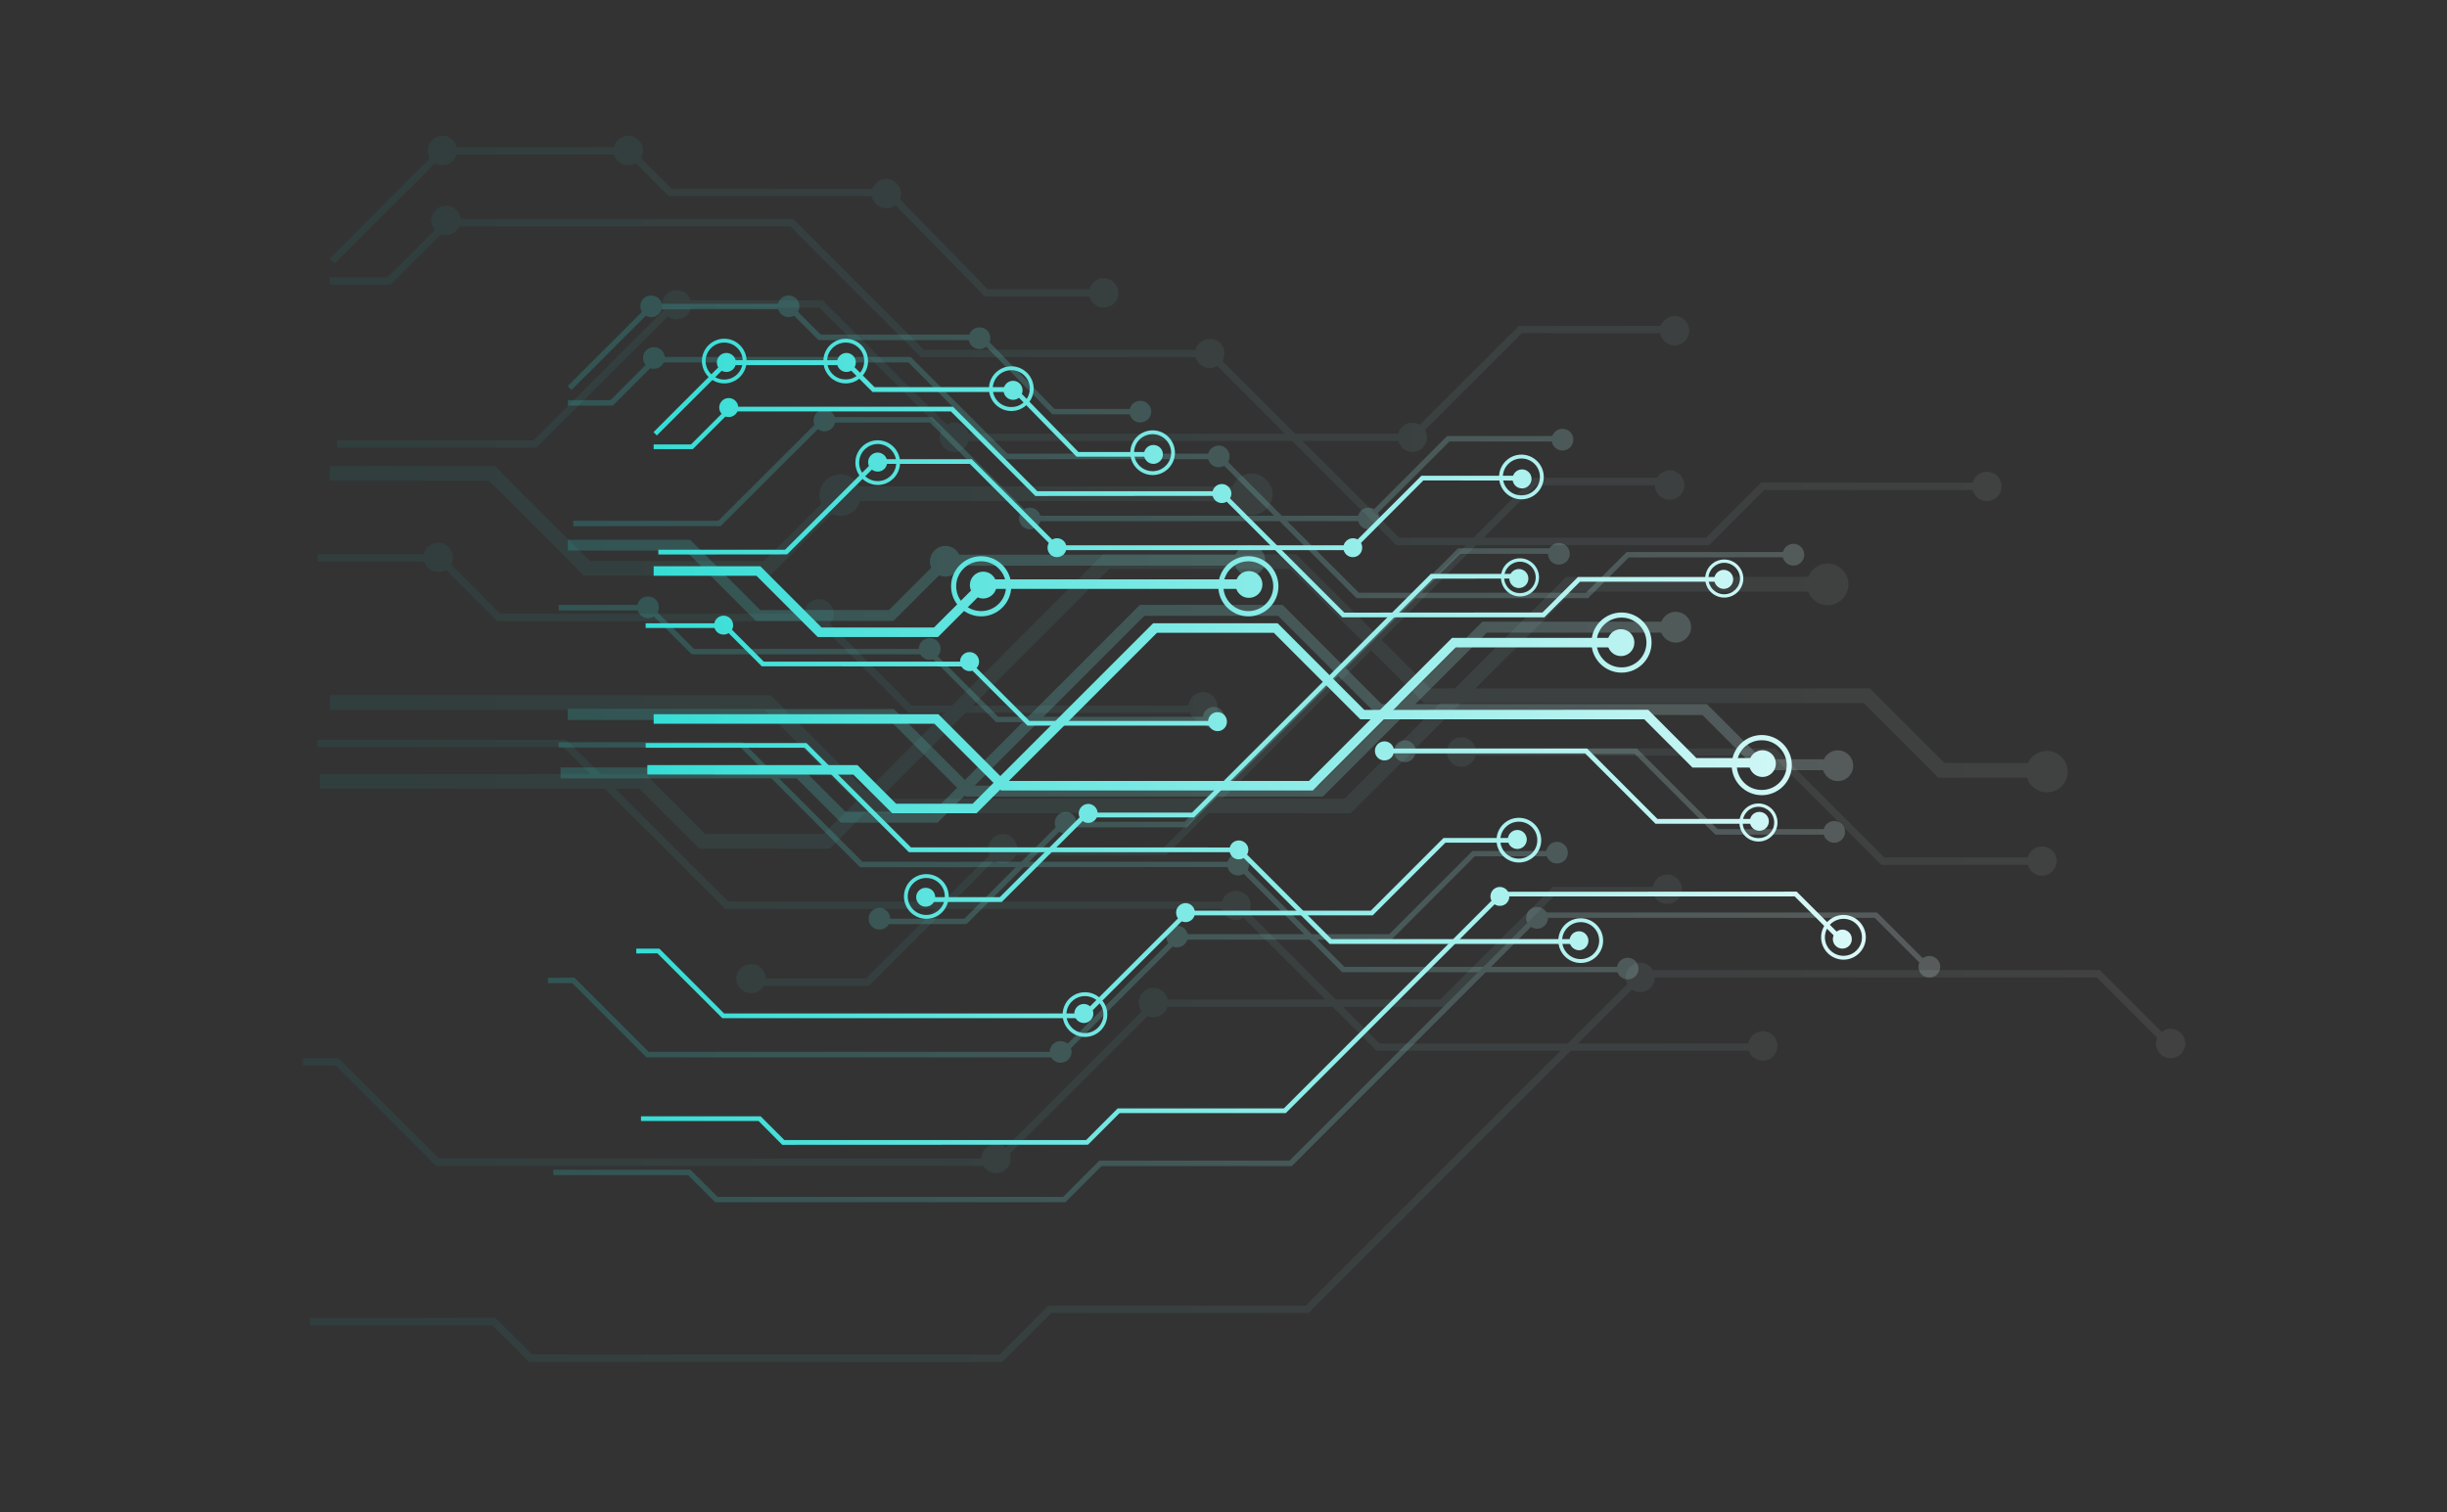 <?xml version="1.0" encoding="UTF-8"?>
<svg xmlns="http://www.w3.org/2000/svg" xmlns:xlink="http://www.w3.org/1999/xlink" viewBox="0 0 4854 3000">
  <rect x="0" y="0" width="4854" height="3000" fill="#333333" stroke="none"/>
  <defs>
    <style>
      .ep {
        fill: url(#cq);
      }

      .eq {
        fill: url(#em);
      }

      .er {
        fill: url(#cu);
      }

      .es {
        fill: url(#k);
      }

      .et {
        fill: url(#as);
      }

      .eu {
        fill: url(#bn);
      }

      .ev {
        fill: url(#am);
      }

      .ew {
        fill: url(#dg);
      }

      .ex {
        fill: url(#cm);
      }

      .ey {
        fill: url(#cy);
      }

      .ez {
        fill: url(#cr);
      }

      .fa {
        fill: url(#w);
      }

      .fb {
        fill: url(#cj);
      }

      .fc {
        fill: url(#ct);
      }

      .fd {
        fill: url(#bq);
      }

      .fe {
        fill: url(#bs);
      }

      .ff {
        fill: url(#bc);
      }

      .fg {
        fill: url(#bx);
      }

      .fh {
        fill: url(#ao);
      }

      .fi {
        fill: url(#ak);
      }

      .fj {
        fill: url(#t);
      }

      .fk {
        fill: url(#dh);
      }

      .fl {
        fill: url(#ae);
      }

      .fm {
        fill: url(#ee);
      }

      .fn {
        opacity: .07;
      }

      .fo {
        fill: url(#bk);
      }

      .fp {
        fill: url(#bl);
      }

      .fq {
        fill: url(#ay);
      }

      .fr {
        mix-blend-mode: color-dodge;
      }

      .fs {
        fill: url(#aj);
      }

      .ft {
        fill: url(#cx);
      }

      .fu {
        fill: url(#c);
      }

      .fv {
        fill: url(#cn);
      }

      .fw {
        fill: url(#d);
      }

      .fx {
        fill: url(#el);
      }

      .fy {
        fill: url(#dq);
      }

      .fz {
        fill: url(#l);
      }

      .ga {
        fill: url(#ar);
      }

      .gb {
        fill: url(#h);
      }

      .gc {
        fill: url(#o);
      }

      .gd {
        fill: url(#j);
      }

      .ge {
        fill: url(#bh);
      }

      .gf {
        fill: url(#an);
      }

      .gg {
        fill: url(#eo);
      }

      .gh {
        fill: url(#ch);
      }

      .gi {
        fill: url(#cl);
      }

      .gj {
        fill: url(#g);
      }

      .gk {
        fill: url(#ei);
      }

      .gl {
        fill: url(#z);
      }

      .gm {
        fill: url(#db);
      }

      .gn {
        fill: url(#bb);
      }

      .go {
        fill: url(#ax);
      }

      .gp {
        fill: url(#q);
      }

      .gq {
        fill: url(#eh);
      }

      .gr {
        fill: url(#de);
      }

      .gs {
        fill: url(#ap);
      }

      .gt {
        fill: url(#dl);
      }

      .gu {
        fill: url(#m);
      }

      .gv {
        fill: url(#aa);
      }

      .gw {
        fill: url(#dn);
      }

      .gx {
        fill: url(#eg);
      }

      .gy {
        fill: url(#ab);
      }

      .gz {
        fill: url(#dd);
      }

      .ha {
        fill: url(#du);
      }

      .hb {
        fill: url(#bj);
      }

      .hc {
        fill: url(#dx);
      }

      .hd {
        fill: url(#da);
      }

      .he {
        isolation: isolate;
      }

      .hf {
        fill: url(#dc);
      }

      .hg {
        fill: url(#bt);
      }

      .hh {
        fill: url(#by);
      }

      .hi {
        fill: url(#bg);
      }

      .hj {
        fill: url(#ec);
      }

      .hk {
        fill: url(#aq);
      }

      .hl {
        fill: url(#bw);
      }

      .hm {
        fill: url(#e);
      }

      .hn {
        fill: url(#i);
      }

      .ho {
        fill: url(#ai);
      }

      .hp {
        fill: url(#ci);
      }

      .hq {
        fill: url(#br);
      }

      .hr {
        fill: url(#aw);
      }

      .hs {
        fill: url(#ac);
      }

      .ht {
        fill: url(#ej);
      }

      .hu {
        fill: url(#f);
      }

      .hv {
        fill: url(#v);
      }

      .hw {
        fill: url(#dm);
      }

      .hx {
        fill: url(#dw);
      }

      .hy {
        fill: url(#dk);
      }

      .hz {
        fill: url(#az);
      }

      .ia {
        fill: url(#dj);
      }

      .ib {
        opacity: .2;
      }

      .ic {
        fill: url(#cd);
      }

      .id {
        fill: url(#cf);
      }

      .ie {
        fill: url(#x);
      }

      .if {
        fill: url(#p);
      }

      .ig {
        fill: url(#y);
      }

      .ih {
        fill: url(#ek);
      }

      .ii {
        fill: url(#bm);
      }

      .ij {
        fill: url(#bu);
      }

      .ik {
        fill: url(#be);
      }

      .il {
        fill: url(#eb);
      }

      .im {
        fill: url(#ba);
      }

      .in {
        fill: url(#av);
      }

      .io {
        fill: url(#bf);
      }

      .ip {
        fill: url(#ef);
      }

      .iq {
        fill: url(#cc);
      }

      .ir {
        fill: url(#ed);
      }

      .is {
        fill: url(#cb);
      }

      .it {
        fill: url(#al);
      }

      .iu {
        fill: url(#at);
      }

      .iv {
        fill: url(#b);
      }

      .iw {
        fill: url(#r);
      }

      .ix {
        fill: url(#co);
      }

      .iy {
        fill: url(#cv);
      }

      .iz {
        fill: url(#ag);
      }

      .ja {
        fill: url(#bv);
      }

      .jb {
        fill: url(#n);
      }

      .jc {
        fill: url(#cw);
      }

      .jd {
        fill: url(#cp);
      }

      .je {
        fill: url(#u);
      }

      .jf {
        fill: url(#bo);
      }

      .jg {
        fill: url(#af);
      }

      .jh {
        fill: url(#ad);
      }

      .ji {
        fill: url(#df);
      }

      .jj {
        fill: url(#bp);
      }

      .jk {
        fill: url(#ea);
      }

      .jl {
        fill: url(#au);
      }

      .jm {
        fill: url(#ah);
      }

      .jn {
        fill: url(#ca);
      }

      .jo {
        fill: url(#cz);
      }

      .jp {
        fill: url(#ds);
      }

      .jq {
        fill: url(#dt);
      }

      .jr {
        fill: url(#bd);
      }

      .js {
        fill: url(#en);
      }

      .jt {
        fill: url(#dr);
      }

      .ju {
        fill: url(#dv);
      }

      .jv {
        fill: url(#cs);
      }

      .jw {
        fill: url(#cg);
      }

      .jx {
        fill: url(#do);
      }

      .jy {
        fill: url(#dp);
      }

      .jz {
        fill: url(#bi);
      }

      .ka {
        fill: url(#dz);
      }

      .kb {
        fill: url(#ck);
      }

      .kc {
        fill: url(#s);
      }

      .kd {
        fill: url(#ce);
      }

      .ke {
        fill: url(#dy);
      }

      .kf {
        fill: url(#bz);
      }

      .kg {
        fill: url(#di);
      }
    </style>
    <linearGradient id="b" x1="2506.15" y1="3562.91" x2="2506.15" y2="7277.44" gradientTransform="translate(7787.66 -2066.04) rotate(90)" gradientUnits="userSpaceOnUse">
      <stop offset="0" stop-color="#fff"/>
      <stop offset="1" stop-color="#00d4cb"/>
    </linearGradient>
    <linearGradient id="c" x1="2807.98" y1="3562.91" x2="2807.98" y2="7277.43" xlink:href="#b"/>
    <linearGradient id="d" x1="2824" y1="3562.92" x2="2824" y2="7277.42" xlink:href="#b"/>
    <linearGradient id="e" x1="3518.01" y1="3562.93" x2="3518.01" y2="7277.41" xlink:href="#b"/>
    <linearGradient id="f" x1="3099.55" y1="3562.93" x2="3099.55" y2="7277.42" xlink:href="#b"/>
    <linearGradient id="g" x1="3323.08" y1="3562.93" x2="3323.08" y2="7277.43" xlink:href="#b"/>
    <linearGradient id="h" x1="3457.64" y1="3562.92" x2="3457.64" y2="7277.42" xlink:href="#b"/>
    <linearGradient id="i" x1="3445.05" y1="3562.92" x2="3445.05" y2="7277.43" xlink:href="#b"/>
    <linearGradient id="j" x1="3666.4" y1="3562.92" x2="3666.4" y2="7277.42" xlink:href="#b"/>
    <linearGradient id="k" x1="4102.37" y1="3562.9" x2="4102.37" y2="7277.42" xlink:href="#b"/>
    <linearGradient id="l" x1="4379.28" y1="3562.91" x2="4379.28" y2="7277.44" xlink:href="#b"/>
    <linearGradient id="m" x1="3842.43" y1="3562.92" x2="3842.43" y2="7277.42" xlink:href="#b"/>
    <linearGradient id="n" x1="2647.28" y1="3563" x2="2647.28" y2="7277.36" xlink:href="#b"/>
    <linearGradient id="o" x1="2722.29" y1="3562.91" x2="2722.29" y2="7277.46" xlink:href="#b"/>
    <linearGradient id="p" x1="3028.37" y1="3562.68" x2="3028.37" y2="7278.17" xlink:href="#b"/>
    <linearGradient id="q" x1="3774.53" y1="3562.93" x2="3774.53" y2="7277.19" xlink:href="#b"/>
    <linearGradient id="r" x1="3557.98" y1="3562.68" x2="3557.98" y2="7277.84" xlink:href="#b"/>
    <linearGradient id="s" x1="3830.24" y1="3563.03" x2="3830.24" y2="7277.09" xlink:href="#b"/>
    <linearGradient id="t" x1="4005.18" y1="3563" x2="4005.18" y2="7277.2" xlink:href="#b"/>
    <linearGradient id="u" x1="3750.03" y1="3562.66" x2="3750.03" y2="7277.6" xlink:href="#b"/>
    <linearGradient id="v" x1="3283.8" y1="3562.79" x2="3283.8" y2="7277.5" xlink:href="#b"/>
    <linearGradient id="w" x1="2933.64" y1="3562.91" x2="2933.64" y2="7277.45" xlink:href="#b"/>
    <linearGradient id="x" x1="3468.31" y1="3562.88" x2="3468.31" y2="7277.48" xlink:href="#b"/>
    <linearGradient id="y" x1="4055.01" y1="3562.65" x2="4055.01" y2="7277.68" xlink:href="#b"/>
    <linearGradient id="z" x1="4364.64" y1="3562.8" x2="4364.64" y2="7277.51" xlink:href="#b"/>
    <linearGradient id="aa" x1="4136.32" y1="3562.91" x2="4136.32" y2="7277.28" xlink:href="#b"/>
    <linearGradient id="ab" x1="4141.24" y1="3562.88" x2="4141.24" y2="7277.58" xlink:href="#b"/>
    <linearGradient id="ac" x1="4007.51" y1="3562.7" x2="4007.51" y2="7277.51" xlink:href="#b"/>
    <linearGradient id="ad" x1="3171.69" y1="3562.61" x2="3171.69" y2="7277.47" xlink:href="#b"/>
    <linearGradient id="ae" x1="3862.27" y1="3562.99" x2="3862.27" y2="7277.35" xlink:href="#b"/>
    <linearGradient id="af" x1="2767.33" y1="3562.99" x2="2767.33" y2="7277.36" xlink:href="#b"/>
    <linearGradient id="ag" x1="2450.17" y1="3563.13" x2="2450.17" y2="7277.32" xlink:href="#b"/>
    <linearGradient id="ah" x1="2364.61" y1="3563.73" x2="2364.61" y2="7277.23" xlink:href="#b"/>
    <linearGradient id="ai" x1="2364.48" y1="3563.05" x2="2364.48" y2="7277.41" xlink:href="#b"/>
    <linearGradient id="aj" x1="2503.28" y1="3562.9" x2="2503.28" y2="7277.43" xlink:href="#b"/>
    <linearGradient id="ak" x1="2670.55" y1="3562.7" x2="2670.55" y2="7277.49" xlink:href="#b"/>
    <linearGradient id="al" x1="2933.65" y1="3563.01" x2="2933.65" y2="7277.38" xlink:href="#b"/>
    <linearGradient id="am" x1="3031.11" y1="3562.93" x2="3031.11" y2="7277.23" xlink:href="#b"/>
    <linearGradient id="an" x1="3225.35" y1="3562.92" x2="3225.35" y2="7277.39" xlink:href="#b"/>
    <linearGradient id="ao" x1="3046.71" y1="3563.01" x2="3046.71" y2="7277.34" xlink:href="#b"/>
    <linearGradient id="ap" x1="3048.49" y1="3563.38" x2="3048.49" y2="7277.21" xlink:href="#b"/>
    <linearGradient id="aq" x1="3596.85" y1="3562.92" x2="3596.85" y2="7277.27" xlink:href="#b"/>
    <linearGradient id="ar" x1="2778.42" y1="3562.94" x2="2778.42" y2="7277.42" xlink:href="#b"/>
    <linearGradient id="as" x1="3001.82" y1="3562.91" x2="3001.82" y2="7277.43" xlink:href="#b"/>
    <linearGradient id="at" x1="3013.45" y1="3562.91" x2="3013.45" y2="7277.44" xlink:href="#b"/>
    <linearGradient id="au" x1="3526.77" y1="3562.92" x2="3526.77" y2="7277.43" xlink:href="#b"/>
    <linearGradient id="av" x1="3217.41" y1="3562.91" x2="3217.41" y2="7277.45" xlink:href="#b"/>
    <linearGradient id="aw" x1="3382.49" y1="3562.91" x2="3382.49" y2="7277.43" xlink:href="#b"/>
    <linearGradient id="ax" x1="3482.14" y1="3562.92" x2="3482.14" y2="7277.43" xlink:href="#b"/>
    <linearGradient id="ay" x1="3472.97" y1="3562.92" x2="3472.97" y2="7277.44" xlink:href="#b"/>
    <linearGradient id="az" x1="3636.55" y1="3562.93" x2="3636.55" y2="7277.38" xlink:href="#b"/>
    <linearGradient id="ba" x1="3959.05" y1="3562.92" x2="3959.05" y2="7277.42" xlink:href="#b"/>
    <linearGradient id="bb" x1="4163.83" y1="3562.91" x2="4163.83" y2="7277.43" xlink:href="#b"/>
    <linearGradient id="bc" x1="3766.73" y1="3562.92" x2="3766.73" y2="7277.42" xlink:href="#b"/>
    <linearGradient id="bd" x1="2882.73" y1="3563.27" x2="2882.73" y2="7277.11" xlink:href="#b"/>
    <linearGradient id="be" x1="2938.3" y1="3562.92" x2="2938.3" y2="7277.44" xlink:href="#b"/>
    <linearGradient id="bf" x1="3164.71" y1="3562.75" x2="3164.71" y2="7277.79" xlink:href="#b"/>
    <linearGradient id="bg" x1="3716.49" y1="3562.91" x2="3716.49" y2="7277.49" xlink:href="#b"/>
    <linearGradient id="bh" x1="3556.47" y1="3563.23" x2="3556.47" y2="7276.94" xlink:href="#b"/>
    <linearGradient id="bi" x1="3757.69" y1="3562.82" x2="3757.69" y2="7277.66" xlink:href="#b"/>
    <linearGradient id="bj" x1="3887.05" y1="3562.98" x2="3887.05" y2="7277.3" xlink:href="#b"/>
    <linearGradient id="bk" x1="3698.42" y1="3562.63" x2="3698.42" y2="7277.63" xlink:href="#b"/>
    <linearGradient id="bl" x1="3353.47" y1="3563.06" x2="3353.47" y2="7277.35" xlink:href="#b"/>
    <linearGradient id="bm" x1="3094.62" y1="3562.77" x2="3094.62" y2="7277.66" xlink:href="#b"/>
    <linearGradient id="bn" x1="3490.08" y1="3563.2" x2="3490.08" y2="7277.14" xlink:href="#b"/>
    <linearGradient id="bo" x1="3924.01" y1="3562.9" x2="3924.01" y2="7277.44" xlink:href="#b"/>
    <linearGradient id="bp" x1="4153.02" y1="3562.5" x2="4153.02" y2="7277.73" xlink:href="#b"/>
    <linearGradient id="bq" x1="3984.1" y1="3562.83" x2="3984.1" y2="7278.09" xlink:href="#b"/>
    <linearGradient id="br" x1="3987.66" y1="3563.06" x2="3987.66" y2="7277.04" xlink:href="#b"/>
    <linearGradient id="bs" x1="3888.83" y1="3562.9" x2="3888.83" y2="7277.44" xlink:href="#b"/>
    <linearGradient id="bt" x1="3270.92" y1="3562.79" x2="3270.92" y2="7277.46" xlink:href="#b"/>
    <linearGradient id="bu" x1="3781.37" y1="3563.35" x2="3781.37" y2="7276.96" xlink:href="#b"/>
    <linearGradient id="bv" x1="2971.56" y1="3563.09" x2="2971.56" y2="7277.26" xlink:href="#b"/>
    <linearGradient id="bw" x1="2737.07" y1="3562.56" x2="2737.07" y2="7277.67" xlink:href="#b"/>
    <linearGradient id="bx" x1="2673.7" y1="3563.92" x2="2673.7" y2="7277.03" xlink:href="#b"/>
    <linearGradient id="by" x1="2673.83" y1="3562.44" x2="2673.83" y2="7277.56" xlink:href="#b"/>
    <linearGradient id="bz" x1="2776.23" y1="3563.63" x2="2776.23" y2="7277.24" xlink:href="#b"/>
    <linearGradient id="ca" x1="2900.11" y1="3563.48" x2="2900.11" y2="7277.19" xlink:href="#b"/>
    <linearGradient id="cb" x1="3094.62" y1="3562.48" x2="3094.62" y2="7277.74" xlink:href="#b"/>
    <linearGradient id="cc" x1="3166.49" y1="3562.98" x2="3166.49" y2="7277.13" xlink:href="#b"/>
    <linearGradient id="cd" x1="3310.35" y1="3562.94" x2="3310.35" y2="7277.33" xlink:href="#b"/>
    <linearGradient id="ce" x1="3178.25" y1="3563.22" x2="3178.25" y2="7277.09" xlink:href="#b"/>
    <linearGradient id="cf" x1="3179.63" y1="3563.31" x2="3179.63" y2="7277.21" xlink:href="#b"/>
    <linearGradient id="cg" x1="3585.22" y1="3562.9" x2="3585.22" y2="7277.52" xlink:href="#b"/>
    <linearGradient id="ch" x1="2876.43" y1="3562.91" x2="2876.43" y2="7277.44" xlink:href="#b"/>
    <linearGradient id="ci" x1="3071.62" y1="3562.91" x2="3071.62" y2="7277.43" xlink:href="#b"/>
    <linearGradient id="cj" x1="3081.89" y1="3562.91" x2="3081.89" y2="7277.44" xlink:href="#b"/>
    <linearGradient id="ck" x1="3530.05" y1="3562.91" x2="3530.05" y2="7277.44" xlink:href="#b"/>
    <linearGradient id="cl" x1="3259.7" y1="3562.9" x2="3259.7" y2="7277.44" xlink:href="#b"/>
    <linearGradient id="cm" x1="3404.13" y1="3562.9" x2="3404.13" y2="7277.44" xlink:href="#b"/>
    <linearGradient id="cn" x1="3491.04" y1="3562.92" x2="3491.04" y2="7277.43" xlink:href="#b"/>
    <linearGradient id="co" x1="3482.96" y1="3562.91" x2="3482.96" y2="7277.44" xlink:href="#b"/>
    <linearGradient id="cp" x1="3625.74" y1="3562.91" x2="3625.74" y2="7277.44" xlink:href="#b"/>
    <linearGradient id="cq" x1="3907.31" y1="3562.93" x2="3907.31" y2="7277.41" xlink:href="#b"/>
    <linearGradient id="cr" x1="4086.21" y1="3562.91" x2="4086.21" y2="7277.42" xlink:href="#b"/>
    <linearGradient id="cs" x1="3739.49" y1="3562.92" x2="3739.49" y2="7277.42" xlink:href="#b"/>
    <linearGradient id="ct" x1="2967.59" y1="3563.43" x2="2967.59" y2="7276.97" xlink:href="#b"/>
    <linearGradient id="cu" x1="3016.18" y1="3563" x2="3016.18" y2="7277.25" xlink:href="#b"/>
    <linearGradient id="cv" x1="3213.85" y1="3562.52" x2="3213.85" y2="7278.26" xlink:href="#b"/>
    <linearGradient id="cw" x1="3695.54" y1="3562.84" x2="3695.54" y2="7277.76" xlink:href="#b"/>
    <linearGradient id="cx" x1="3555.79" y1="3562.76" x2="3555.79" y2="7277.66" xlink:href="#b"/>
    <linearGradient id="cy" x1="3731.54" y1="3562.57" x2="3731.54" y2="7278.14" xlink:href="#b"/>
    <linearGradient id="cz" x1="3844.48" y1="3563.25" x2="3844.48" y2="7276.77" xlink:href="#b"/>
    <linearGradient id="da" x1="3679.81" y1="3562.65" x2="3679.81" y2="7277.65" xlink:href="#b"/>
    <linearGradient id="db" x1="3378.66" y1="3562.36" x2="3378.66" y2="7277.77" xlink:href="#b"/>
    <linearGradient id="dc" x1="3152.66" y1="3563.27" x2="3152.66" y2="7276.93" xlink:href="#b"/>
    <linearGradient id="dd" x1="3497.75" y1="3562.69" x2="3497.75" y2="7277.69" xlink:href="#b"/>
    <linearGradient id="de" x1="3876.65" y1="3562.87" x2="3876.65" y2="7277.49" xlink:href="#b"/>
    <linearGradient id="df" x1="4076.77" y1="3562.78" x2="4076.77" y2="7277.54" xlink:href="#b"/>
    <linearGradient id="dg" x1="3929.2" y1="3562.88" x2="3929.2" y2="7277.62" xlink:href="#b"/>
    <linearGradient id="dh" x1="3932.49" y1="3562.86" x2="3932.49" y2="7277.55" xlink:href="#b"/>
    <linearGradient id="di" x1="3846.13" y1="3562.78" x2="3846.13" y2="7277.5" xlink:href="#b"/>
    <linearGradient id="dj" x1="3306.25" y1="3563.74" x2="3306.25" y2="7277.16" xlink:href="#b"/>
    <linearGradient id="dk" x1="3752.22" y1="3563.23" x2="3752.22" y2="7277.08" xlink:href="#b"/>
    <linearGradient id="dl" x1="3045.2" y1="3563.13" x2="3045.2" y2="7277.2" xlink:href="#b"/>
    <linearGradient id="dm" x1="2840.42" y1="3563.16" x2="2840.42" y2="7277.27" xlink:href="#b"/>
    <linearGradient id="dn" x1="2785.13" y1="3563.48" x2="2785.13" y2="7277.17" xlink:href="#b"/>
    <linearGradient id="do" x1="2785.13" y1="3562.11" x2="2785.13" y2="7277.7" xlink:href="#b"/>
    <linearGradient id="dp" x1="2874.65" y1="3562.23" x2="2874.65" y2="7277.66" xlink:href="#b"/>
    <linearGradient id="dq" x1="2982.79" y1="3562.66" x2="2982.79" y2="7277.56" xlink:href="#b"/>
    <linearGradient id="dr" x1="3152.66" y1="3562.17" x2="3152.66" y2="7277.99" xlink:href="#b"/>
    <linearGradient id="ds" x1="3215.49" y1="3562.88" x2="3215.49" y2="7277.58" xlink:href="#b"/>
    <linearGradient id="dt" x1="3341.01" y1="3562.95" x2="3341.01" y2="7277.36" xlink:href="#b"/>
    <linearGradient id="du" x1="3225.62" y1="3563.1" x2="3225.62" y2="7277.23" xlink:href="#b"/>
    <linearGradient id="dv" x1="3226.85" y1="3562.58" x2="3226.85" y2="7277.65" xlink:href="#b"/>
    <linearGradient id="dw" x1="3580.97" y1="3562.78" x2="3580.97" y2="7277.99" xlink:href="#b"/>
    <linearGradient id="dx" x1="2782.39" y1="3562.76" x2="2782.39" y2="7277.48" xlink:href="#b"/>
    <linearGradient id="dy" x1="2782.39" y1="3562.97" x2="2782.39" y2="7277.4" xlink:href="#b"/>
    <linearGradient id="dz" x1="2837.14" y1="3562.97" x2="2837.14" y2="7277.4" xlink:href="#b"/>
    <linearGradient id="ea" x1="2964.17" y1="3563.09" x2="2964.17" y2="7277.29" xlink:href="#b"/>
    <linearGradient id="eb" x1="2983.88" y1="3562.97" x2="2983.88" y2="7277.39" xlink:href="#b"/>
    <linearGradient id="ec" x1="3012.35" y1="3563" x2="3012.35" y2="7277.29" xlink:href="#b"/>
    <linearGradient id="ed" x1="3844.61" y1="3562.84" x2="3844.61" y2="7277.49" xlink:href="#b"/>
    <linearGradient id="ee" x1="4078.97" y1="3562.76" x2="4078.97" y2="7277.55" xlink:href="#b"/>
    <linearGradient id="ef" x1="3732.92" y1="3562.92" x2="3732.92" y2="7277.42" xlink:href="#b"/>
    <linearGradient id="eg" x1="3925.65" y1="3562.95" x2="3925.65" y2="7277.23" xlink:href="#b"/>
    <linearGradient id="eh" x1="3932.22" y1="3562.77" x2="3932.22" y2="7277.77" xlink:href="#b"/>
    <linearGradient id="ei" x1="3697.87" y1="3562.88" x2="3697.87" y2="7277.54" xlink:href="#b"/>
    <linearGradient id="ej" x1="3213.85" y1="3562.88" x2="3213.85" y2="7277.56" xlink:href="#b"/>
    <linearGradient id="ek" x1="3211.52" y1="3562.97" x2="3211.52" y2="7277.3" xlink:href="#b"/>
    <linearGradient id="el" x1="3229.18" y1="3562.75" x2="3229.18" y2="7277.55" xlink:href="#b"/>
    <linearGradient id="em" x1="3229.18" y1="3563.08" x2="3229.18" y2="7277.25" xlink:href="#b"/>
    <linearGradient id="en" x1="3340.87" y1="3562.91" x2="3340.87" y2="7277.45" xlink:href="#b"/>
    <linearGradient id="eo" x1="3583.98" y1="3562.94" x2="3583.98" y2="7277.32" xlink:href="#b"/>
  </defs>
  <g class="he">
    <g id="a" data-name="_x2018_ëîé_x5F_4">
      <g class="fr">
        <g>
          <g class="fn">
            <polygon class="iv" points="1953.41 588.22 2189.4 588.22 2189.4 573.71 1959.3 573.71 1765.07 374.68 1332.64 374.4 1249.81 292 874.34 292 653.96 512.94 663.95 522.79 880.64 306.51 1243.8 306.51 1326.48 389.19 1758.9 389.19 1953.41 588.22"/>
            <polygon class="fu" points="668.61 888.28 1064.07 888.28 1342.36 610.39 1625.45 610.39 1890.17 874.85 2804.98 874.85 3018.78 661.05 3321.86 661.05 3321.86 646.53 3012.62 646.81 2798.68 860.34 1896.19 860.34 1631.46 595.6 1336.33 595.89 1058.04 873.76 668.61 873.76 668.61 888.28"/>
            <polygon class="fw" points="2769.65 1081.55 3390.43 1081.55 3499.66 972.05 3948.51 972.32 3948.38 957.53 3493.51 957.53 3384.42 1066.77 2775.82 1066.77 2402.81 693.9 1832.95 693.9 1573.55 434.36 884.34 434.64 768.54 550.16 654.11 550.16 654.11 564.95 774.7 564.95 890.36 449.15 1567.53 449.15 1826.93 708.69 2396.78 708.41 2769.65 1081.55"/>
            <polygon class="hm" points="1470.49 1955.98 1723.44 1955.98 1983.53 1696.17 2313.97 1696.17 3047.53 962.46 3316.78 962.46 3316.78 947.95 3041.65 947.95 2308.22 1681.66 1977.5 1681.66 1717.56 1941.47 1470.49 1941.47 1470.49 1955.98"/>
            <polygon class="hu" points="1158.38 1142.33 1527.28 1142.33 1675.54 994.23 2485.9 994.23 2485.9 964.92 1663.76 964.93 1515.39 1113.03 1170.15 1113.03 982.08 924.96 654.11 924.68 654.11 953.71 969.9 953.71 1158.38 1142.33"/>
            <polygon class="gj" points="1802.84 1414.45 2388.7 1414.19 2388.7 1399.95 1808.59 1399.95 1626.4 1217.61 992.34 1217.62 874.48 1099.62 629.74 1099.62 629.74 1114.13 868.47 1114.13 986.04 1232.14 1620.51 1232.4 1802.84 1414.45"/>
            <polygon class="gb" points="1386.72 1683.58 1645.97 1683.57 2200.35 1128.91 2559.13 1128.91 2824.96 1395.02 3697.19 1395.02 3845.3 1543.13 4055.42 1543.13 4055.42 1513.83 3857.49 1513.83 3709.1 1365.72 2837 1365.72 2571.04 1099.62 2188.31 1099.62 1634.06 1654.29 1398.76 1654.29 1280.08 1535.46 634.8 1535.47 634.66 1564.76 1267.76 1564.76 1386.72 1683.58"/>
            <polygon class="hn" points="1721.66 1613.49 2679.17 1613.49 3118.85 1173.82 3627.93 1173.82 3627.79 1144.53 3106.66 1144.53 2667.13 1584.47 1734.13 1584.47 1528.66 1379.14 654.11 1379.14 654.23 1408.44 1516.62 1408.44 1721.66 1613.49"/>
            <polygon class="gd" points="3731.83 1715.88 4055.42 1715.88 4055.42 1701.09 3737.71 1701.09 3521.57 1484.83 2899.02 1484.83 2899.02 1499.33 3515.55 1499.33 3731.83 1715.88"/>
            <polygon class="es" points="864.9 2313.25 1978.61 2313.25 2294.4 1997.59 2863.15 1997.59 3086.54 1774.18 3312.28 1774.18 3312.14 1759.4 3080.53 1759.4 2857.13 1982.8 2288.5 1982.8 1972.85 2298.47 871.07 2298.47 671.62 2099.43 600.72 2099.43 600.72 2113.94 665.59 2113.94 864.9 2313.25"/>
            <polygon class="fz" points="1049.43 2702 1988.45 2702 2085.66 2604.82 2595.96 2604.82 3261.49 1939.27 4159.31 1939.27 4293.33 2073.15 4303.6 2062.75 4165.48 1924.49 3255.74 1924.49 2589.78 2590.31 2079.63 2590.31 1982.56 2687.5 1055.58 2687.22 982.63 2614.4 615.23 2614.4 615.23 2629.18 976.46 2629.18 1049.43 2702"/>
            <polygon class="gu" points="2730.92 2084.93 3501.58 2084.93 3501.58 2070.41 2736.81 2070.41 2455.09 1788.43 1444.33 1788.43 1123.61 1467.85 629.74 1467.85 629.74 1482.35 1117.59 1482.35 1438.17 1803.22 2448.94 1803.21 2730.92 2084.93"/>
            <path class="jb" d="M2160.39,580.83c0,16.43,12.86,29.56,29.01,29.56s29.3-13.14,29.3-29.29-13.14-29.01-29.43-29.01c-16.02,0-28.88,12.85-28.88,28.74Z"/>
            <path class="gc" d="M3292.56,656.11c-.14,16.16,13,29.3,29.3,29.3s29.02-13.15,29.02-29.3-12.87-29.02-29.02-29.02-29.3,13.14-29.3,29.02Z"/>
            <path class="if" d="M3282.83,962.73c0,15.88,13.15,29.02,29.3,28.75,16.15,0,29.3-12.87,29.3-29.02-.14-16.15-13.15-29.3-29.15-29.3s-29.45,13.15-29.45,29.57Z"/>
            <path class="gp" d="M4021.48,1708.48c0,15.88,13,29.03,29.01,29.03,16.16,0,29.3-13.15,29.43-29.03-.13-16.14-13.27-29.29-29.43-29.01-16.15-.28-29.16,12.87-29.01,29.01Z"/>
            <path class="iw" d="M2870,1491.93c-.28,16.15,12.86,29.29,29.02,29.29,16.28.27,29.16-13.14,29.16-29.29,0-16.15-12.88-29.29-29.16-29.29s-29.16,13.13-29.02,29.29Z"/>
            <path class="kc" d="M3278.19,1764.34c0,16.14,12.87,29.01,29.01,29.01,16.15,0,29.02-12.87,29.02-29.01.14-16.15-12.87-29.3-29.02-29.3-16.14,0-29.01,13.15-29.01,29.3Z"/>
            <path class="fj" d="M3224.66,1939.27c-.13,15.88,13.15,29.02,29.01,29.02s29.16-12.87,29.16-29.02-13.13-29.29-29.28-29.29c-15.89,0-29.02,13.15-28.89,29.29Z"/>
            <path class="je" d="M1959.98,1684.13c-.13,16.14,13.13,29.02,29.16,29.02s29.03-12.87,29.03-29.02-13-29.3-29.03-29.3-29.16,13.14-29.16,29.3Z"/>
            <path class="hv" d="M1595.45,1217.61c0,15.88,13.14,29.02,29.16,29.3,16.16-.28,29.29-13.42,29.29-29.3,0-16.15-13.27-29.01-29.29-29.01-16.02,0-29.16,12.86-29.16,29.01Z"/>
            <path class="fa" d="M2772.81,867.46c0,16.43,12.86,29.3,29.16,29.3s28.88-12.87,28.88-29.3-12.87-28.74-29.02-29.02c-16.16,0-29.02,13.14-29.02,29.02Z"/>
            <path class="ie" d="M2357.36,1402.14c.14,16.15,12.87,29.29,28.88,29.29,16.15,0,29.28-13.14,29.16-29.29,0-15.88-13.01-29.02-29.16-29.02s-28.74,13.14-28.88,29.02Z"/>
            <path class="ig" d="M2258.94,1988.84c0,16.14,12.88,29.29,29.15,29.29s28.9-12.87,28.9-29.29c.14-15.88-13-29.03-28.9-29.03-16.27,0-29.15,13.14-29.15,29.03Z"/>
            <path class="gl" d="M1946.56,2298.47c0,16.42,13.29,29.28,29.16,29.28,16.3,0,29.3-12.87,29.3-29.28,0-15.89-13.14-29.03-29.3-29.03-16.01,0-29.16,13.14-29.16,29.03Z"/>
            <path class="gv" d="M4276.63,2070.41c0,16.16,13.14,29.02,29.02,29.02s29.29-12.87,29.29-29.02c0-16.14-13.14-29.28-29.29-29.28-16.02,0-29.02,13.14-29.02,29.28Z"/>
            <path class="gy" d="M3467.63,2075.34c0,15.89,13.14,29.02,29.02,29.02,16.15,0,29.15-12.86,29.15-29.28.14-15.89-13-29.03-29.15-29.03-16.02,0-29.16,13.14-29.02,29.3Z"/>
            <path class="hs" d="M1460.62,1941.47c0,16.42,13.14,29.02,29.29,29.02s29.03-12.6,29.03-29.02-12.87-29.02-29.03-29.02c-16.15,0-29.29,13.13-29.29,29.02Z"/>
            <path class="jh" d="M839.98,1105.92c0,16.16,13.15,28.75,29.45,28.75s29.01-12.59,28.87-28.75c.14-16.15-13.01-29.29-28.87-29.29s-29.45,13.14-29.45,29.29Z"/>
            <path class="fl" d="M2422.79,1796.1c0,16.14,13.01,29.29,29.02,29.29,16.16,0,29.29-13.15,29.29-29.29s-13.13-29.02-29.29-29.02c-16.01,0-28.89,12.87-29.02,29.02Z"/>
            <path class="jg" d="M2370.5,701.01c0,16.43,13.14,29.57,29.16,29.3,16.28,0,29.28-12.87,29.28-29.3.14-15.88-13.14-29.02-29.28-28.74-16.02-.27-29.02,12.87-29.16,28.75Z"/>
            <path class="iz" d="M1728.93,384.26c0,16.16,13.26,29.02,29.28,29.02s29.3-12.87,29.3-29.02c0-16.15-13.14-29.29-29.16-29.29s-29.42,13.14-29.42,29.29Z"/>
            <path class="jm" d="M1216.98,298.57c0,16.16,13.13,29.02,29.28,29.29,15.89,0,28.89-13.13,29.02-29.29,0-16.16-13.13-29.29-29.02-29.29s-29.28,13.13-29.28,29.29Z"/>
            <path class="ho" d="M848.48,298.85c.14,15.88,13.01,28.75,29.29,28.75,16.02,0,29.02-12.86,29.02-29.02-.14-16.16-13-29.29-29.02-29.29s-29.16,13.13-29.29,29.57Z"/>
            <path class="fs" d="M855.46,437.1c.14,16.16,13.27,29.3,29.42,29.3s29.3-13.42,29.3-29.3-13.15-29.02-29.3-29.02-29.28,12.87-29.42,29.02Z"/>
            <path class="fi" d="M1313.07,604.65c.14,16.16,13.13,29.29,29.29,29.02,16.14,0,29.03-12.86,29.03-29.02s-12.88-29.02-29.03-29.29c-16.29,0-29.29,13.13-29.29,29.29Z"/>
            <path class="it" d="M1864.02,867.46c0,16.43,13.01,29.3,29.02,29.3s29.29-12.87,29.29-29.3c0-15.88-13.14-29.02-29.15-29.02s-29.16,13.14-29.16,29.02Z"/>
            <path class="ev" d="M3911.97,964.92c0,16.15,13.14,29.02,29.29,29.3,16.15,0,29.29-13.15,29.29-29.3-.14-16.15-13.14-29.01-29.29-29.01-16.02,0-29.29,12.87-29.29,29.02Z"/>
            <path class="gf" d="M3584.13,1159.31c.13,23,18.61,41.34,41.34,41.34,22.86,0,41.2-18.35,41.2-41.34,0-22.73-18.35-41.34-41.2-41.34-22.86,0-41.21,18.61-41.34,41.34Z"/>
            <path class="fh" d="M2441.68,980.54c0,22.71,18.49,41.33,41.21,41.33,22.71.28,41.46-18.61,41.46-41.33,0-22.45-18.75-41.08-41.46-41.08-22.72,0-41.21,18.34-41.21,41.08Z"/>
            <path class="gs" d="M1625.45,982.45c0,22.99,18.2,41.34,41.33,41.34s41.06-18.35,41.06-41.34c-.13-22.72-18.47-41.34-41.06-41.34-22.99,0-41.33,18.62-41.33,41.34Z"/>
            <path class="hk" d="M4019.01,1531.08c0,22.73,18.61,41.07,41.34,40.8,22.72.27,41.34-18.07,41.34-40.8s-18.62-41.34-41.34-41.34-41.34,18.34-41.34,41.34Z"/>
          </g>
          <g class="ib">
            <polygon class="ga" points="2087.42 822.01 2261.94 822.01 2261.94 811.34 2091.67 811.34 1948.07 663.78 1628.16 663.78 1567.12 602.73 1289.52 602.73 1126.08 766.17 1133.74 773.56 1293.9 613.68 1562.47 613.68 1623.66 674.74 1943.55 674.74 2087.42 822.01"/>
            <polygon class="et" points="1137.17 1044.06 1429.55 1043.78 1635.44 838.45 1844.59 838.17 2040.47 1033.92 2717.09 1033.92 2875.2 875.95 3099.42 875.95 3099.42 865 2870.67 865 2712.57 1023.24 2044.84 1023.24 1849.23 827.49 1630.91 827.49 1425.03 1033.1 1137.17 1033.1 1137.17 1044.06"/>
            <polygon class="iu" points="2690.94 1186.68 3150.19 1186.68 3230.96 1105.91 3562.91 1105.64 3563.05 1095.24 3226.58 1095.24 3145.69 1176.01 2695.59 1176.01 2419.64 900.05 1998.31 900.05 1806.39 708.13 1296.63 708.13 1211.08 793.82 1126.35 793.82 1126.35 804.77 1215.73 804.77 1301.15 719.09 1802.02 719.08 1993.8 910.99 2415.26 910.99 2690.94 1186.68"/>
            <polygon class="jl" points="1730.15 1833.6 1917.28 1833.32 2109.74 1641.41 2354.07 1641.41 2896.69 1098.8 3095.58 1098.8 3095.58 1087.85 2892.17 1087.85 2349.7 1630.46 2105.07 1630.46 1912.9 1822.66 1730.15 1822.66 1730.15 1833.6"/>
            <polygon class="in" points="1499.36 1231.85 1772.32 1231.85 1881.96 1122.35 2481.24 1122.08 2481.38 1100.44 1873.2 1100.44 1763.42 1210.22 1508.11 1210.22 1368.9 1070.88 1126.35 1070.88 1126.35 1092.23 1359.74 1092.23 1499.36 1231.85"/>
            <polygon class="hr" points="1975.86 1432.8 2409.25 1432.8 2409.25 1422.12 1980.25 1422.12 1845.55 1287.43 1376.58 1287.43 1289.52 1200.1 1108.29 1200.1 1108.29 1211.06 1284.86 1211.06 1372.06 1298.1 1841.17 1298.1 1975.86 1432.8"/>
            <polygon class="go" points="1668.14 1632.11 1859.92 1632.11 2270.04 1221.73 2535.17 1221.73 2732.02 1418.57 3377.02 1418.57 3486.67 1528.07 3642.03 1528.07 3642.03 1506.44 3495.56 1506.44 3385.91 1396.94 2740.78 1396.94 2544.21 1200.09 2261.13 1200.1 1851.03 1610.48 1677.18 1610.48 1589.3 1522.6 1111.98 1522.6 1111.98 1544.23 1580.26 1544.23 1668.14 1632.11"/>
            <polygon class="fq" points="1916.04 1580.37 2624.16 1580.36 2949.39 1255.12 3325.69 1255.12 3325.82 1233.49 2940.49 1233.49 2615.12 1558.74 1925.21 1558.74 1773.28 1406.8 1126.35 1406.8 1126.21 1428.42 1764.24 1428.42 1916.04 1580.37"/>
            <polygon class="hz" points="3402.62 1655.92 3642.03 1655.92 3642.03 1644.98 3407 1644.98 3247.11 1485.09 2786.78 1485.09 2786.78 1495.77 3242.73 1495.77 3402.62 1655.92"/>
            <polygon class="im" points="1282.4 2097.8 2106.05 2097.79 2339.71 1864.26 2760.35 1864.26 2925.29 1698.91 3092.43 1698.91 3092.43 1688.23 2920.91 1688.23 2755.83 1853.32 2335.33 1853.32 2101.66 2086.84 1286.78 2086.84 1139.36 1939.56 1086.93 1939.83 1087.06 1950.51 1135.12 1950.51 1282.4 2097.8"/>
            <polygon class="gn" points="1418.74 2385.25 2113.3 2385.25 2185.02 2313.53 2562.55 2313.53 3054.79 1821.01 3718.68 1821.01 3817.79 1920.11 3825.46 1912.45 3723.34 1810.33 3050.41 1810.33 2558.03 2302.57 2180.63 2302.57 2108.91 2374.57 1423.39 2374.57 1369.45 2320.65 1097.6 2320.65 1097.6 2331.32 1364.81 2331.32 1418.74 2385.25"/>
            <polygon class="ff" points="2662.35 1928.88 3232.33 1928.88 3232.33 1918.19 2666.73 1918.19 2458.39 1709.58 1710.71 1709.58 1473.63 1472.5 1108.29 1472.5 1108.29 1483.16 1469.25 1483.16 1706.06 1720.54 2453.86 1720.25 2662.35 1928.88"/>
            <path class="jr" d="M2240.47,816.55c0,11.76,9.43,21.9,21.48,21.63,11.64,0,21.76-9.59,21.63-21.63,0-11.78-9.86-21.35-21.63-21.35-12.04,0-21.48,9.58-21.48,21.35Z"/>
            <path class="ik" d="M3077.92,872.12c-.13,12.05,9.58,21.63,21.49,21.63,11.92,0,21.49-9.58,21.49-21.63s-9.57-21.35-21.49-21.35-21.62,9.86-21.49,21.35Z"/>
            <path class="io" d="M3070.67,1098.8c0,11.77,9.58,21.36,21.62,21.36s21.64-9.58,21.64-21.36c0-12.05-9.87-21.63-21.64-21.63s-21.62,9.58-21.62,21.63Z"/>
            <path class="hi" d="M3616.84,1650.44c0,11.78,9.59,21.64,21.63,21.64,11.77,0,21.49-9.85,21.49-21.64.14-12.04-9.72-21.62-21.49-21.62s-21.63,9.58-21.63,21.62Z"/>
            <path class="ge" d="M2765.14,1490.3c.13,12.04,9.71,21.62,21.64,21.9,12.18-.27,21.47-9.86,21.47-21.9s-9.44-21.63-21.47-21.63-21.64,9.86-21.64,21.63Z"/>
            <path class="jz" d="M3067.1,1691.78c0,12.06,9.45,21.36,21.5,21.36s21.63-9.58,21.49-21.36c0-12.03-9.71-21.62-21.49-21.62-11.92,0-21.5,9.59-21.5,21.62Z"/>
            <path class="hb" d="M3027.42,1821.01c-.14,12.04,9.85,21.62,21.48,21.62,11.77,0,21.77-9.58,21.77-21.62s-9.85-21.63-21.9-21.63-21.35,9.84-21.35,21.63Z"/>
            <path class="fo" d="M2092.22,1632.38c0,12.05,9.58,21.63,21.63,21.63,11.78,0,21.36-9.58,21.36-21.63s-9.73-21.62-21.23-21.62c-12.18.27-21.76,9.86-21.76,21.62Z"/>
            <path class="fp" d="M1822.55,1287.43c0,12.05,9.85,21.63,21.76,21.63s21.49-9.85,21.49-21.63-9.59-21.62-21.49-21.62-21.9,9.58-21.76,21.62Z"/>
            <path class="ii" d="M2693.55,1028.44c-.13,12.06,9.43,21.63,21.21,21.63s21.63-9.58,21.77-21.63c-.14-11.5-9.72-21.35-21.77-21.35-11.78,0-21.48,9.58-21.21,21.35Z"/>
            <path class="eu" d="M2386.11,1424.04c0,11.78,9.44,21.63,21.63,21.63,11.5,0,21.21-9.86,21.21-21.63-.12-12.04-9.57-21.62-21.35-21.62s-21.35,9.58-21.48,21.62Z"/>
            <path class="jf" d="M2313.42,1857.96c0,11.78,9.44,21.64,21.35,21.64s21.5-9.85,21.5-21.64-9.72-21.63-21.5-21.63-21.21,9.59-21.35,21.63Z"/>
            <path class="jj" d="M2082.22,2086.84c0,12.05,9.72,21.91,21.63,21.63,11.78,0,21.78-9.58,21.78-21.63,0-11.77-9.86-21.35-21.78-21.35-11.91,0-21.63,9.59-21.63,21.35Z"/>
            <path class="fd" d="M3805.61,1918.19c-.14,11.78,9.58,21.36,21.49,21.36s21.63-9.58,21.63-21.36c.13-12.04-9.72-21.62-21.63-21.62s-21.63,9.58-21.49,21.62Z"/>
            <path class="hq" d="M3207.28,1921.76c.14,11.77,9.58,21.35,21.5,21.35,12.04,0,21.62-9.58,21.48-21.35,0-12.05-9.72-21.63-21.48-21.63s-21.5,9.58-21.5,21.63Z"/>
            <path class="fe" d="M1723.04,1822.66c0,12.31,9.57,21.63,21.5,21.63s21.35-9.31,21.48-21.36c0-11.77-9.58-21.62-21.48-21.62s-21.64,9.58-21.5,21.35Z"/>
            <path class="hg" d="M1263.93,1204.76c-.14,12.04,9.59,21.34,21.48,21.62,12.06,0,21.63-9.58,21.5-21.62.14-11.78-9.44-21.36-21.5-21.36-11.89-.28-21.63,9.58-21.48,21.36Z"/>
            <path class="ij" d="M2434.43,1715.34c0,11.77,9.58,21.63,21.49,21.63s21.75-9.86,21.75-21.91-9.85-21.35-21.62-21.35c-12.04,0-21.63,9.58-21.63,21.63Z"/>
            <path class="ja" d="M2395.83,905.51c0,11.77,9.58,21.64,21.63,21.64s21.63-9.86,21.63-21.64c0-12.04-9.72-21.62-21.49-21.62s-21.76,9.58-21.76,21.62Z"/>
            <path class="hl" d="M1921.37,671.17c-.14,11.78,9.73,21.36,21.64,21.36s21.62-9.58,21.48-21.36c.14-12.05-9.58-21.9-21.48-21.63-11.91,0-21.64,9.58-21.64,21.63Z"/>
            <path class="fg" d="M1542.76,607.66c.12,12.05,9.7,21.63,21.62,21.63s21.48-9.58,21.48-21.63c0-11.77-9.58-21.63-21.48-21.63s-21.62,9.86-21.62,21.63Z"/>
            <path class="hh" d="M1270.21,607.66c-.14,12.05,9.86,21.63,21.5,21.63s21.63-9.58,21.63-21.63c.14-11.77-9.59-21.36-21.63-21.36-11.92-.28-21.63,9.58-21.5,21.36Z"/>
            <path class="kf" d="M1275.56,710.05c0,12.05,9.57,21.63,21.62,21.63,11.77,0,21.63-9.58,21.63-21.63s-9.86-21.36-21.48-21.36c-12.19,0-21.76,9.59-21.76,21.36Z"/>
            <path class="jn" d="M1613.8,834.06c0,12.05,9.71,21.64,21.63,21.64s21.48-9.58,21.48-21.64-9.58-21.63-21.48-21.63c-11.92,0-21.63,9.86-21.63,21.63Z"/>
            <path class="is" d="M2021.44,1028.44c-.14,12.06,9.45,21.63,21.22,21.63s21.63-9.58,21.63-21.63-9.58-21.35-21.63-21.35c-11.77,0-21.36,9.86-21.22,21.35Z"/>
            <path class="iq" d="M3535.94,1100.44c0,12.05,9.71,21.91,21.62,21.64,11.78,0,21.49-9.58,21.49-21.64,0-11.77-9.58-21.35-21.49-21.62-11.91.27-21.62,9.85-21.62,21.62Z"/>
            <path class="ic" d="M3293.52,1244.17c0,17.25,13.54,30.66,30.52,30.66s30.53-13.69,30.53-30.39c0-16.97-13.69-30.66-30.67-30.66-16.84,0-30.38,13.69-30.38,30.39Z"/>
            <path class="kd" d="M2448.4,1112.21c0,16.7,13.68,30.38,30.52,30.38s30.94-13.68,30.8-30.66c.14-16.7-13.95-30.11-30.93-30.11s-30.38,13.42-30.38,30.39Z"/>
            <path class="id" d="M1844.59,1113.59c.13,16.98,13.83,30.39,30.65,30.39s30.52-13.41,30.52-30.39c0-16.98-13.55-30.66-30.38-30.39-16.97-.28-30.67,13.69-30.8,30.39Z"/>
            <path class="jw" d="M3615.2,1519.31c-.14,16.7,13.55,30.4,30.39,30.4,16.97,0,30.52-13.7,30.52-30.4,0-16.98-13.55-30.66-30.52-30.66-16.84,0-30.53,13.69-30.39,30.66Z"/>
          </g>
          <g>
            <polygon class="gh" points="2135.47 906.07 2287.96 906.07 2287.96 896.76 2139.29 896.76 2013.78 768.08 1734.67 768.08 1681.28 714.7 1438.99 714.7 1296.36 857.34 1302.93 863.91 1442.83 724.29 1677.45 724.29 1730.83 777.67 2010.07 777.66 2135.47 906.07"/>
            <polygon class="hp" points="1305.94 1100.17 1561.37 1099.9 1740.96 920.31 1923.84 920.31 2094.68 1091.41 2685.48 1091.41 2823.46 953.15 3019.2 953.43 3019.2 943.84 2819.62 943.85 2681.36 1081.82 2098.51 1081.83 1927.54 910.99 1737.13 910.99 1557.26 1090.6 1305.94 1090.6 1305.94 1100.17"/>
            <polygon class="fb" points="2662.75 1224.74 3063.55 1224.74 3134.18 1154.11 3423.97 1154.11 3423.97 1144.79 3130.07 1144.79 3059.71 1215.15 2666.58 1215.43 2425.67 974.51 2057.72 974.51 1890.45 806.97 1445.42 806.97 1370.69 881.7 1296.63 881.7 1296.63 891.01 1374.39 891.01 1449.12 816.27 1886.2 816.27 2053.89 984.09 2421.84 983.81 2662.75 1224.74"/>
            <polygon class="kb" points="1823.79 1789.53 1987.08 1789.53 2155.19 1621.71 2368.45 1621.71 2842.35 1148.08 3015.92 1147.8 3016.06 1138.49 2838.37 1138.49 2364.61 1612.13 2151.08 1612.13 1983.25 1779.95 1823.65 1779.95 1823.79 1789.53"/>
            <polygon class="gi" points="1622.15 1263.89 1860.61 1263.89 1956.15 1168.34 2479.61 1168.34 2479.74 1149.45 1948.49 1149.45 1852.66 1245 1629.81 1245 1508.27 1123.44 1296.63 1123.44 1296.63 1142.33 1500.6 1142.33 1622.15 1263.89"/>
            <polygon class="ex" points="2038.28 1439.65 2416.64 1439.65 2416.64 1430.34 2042.12 1430.34 1924.38 1312.62 1515.09 1312.62 1439.13 1236.52 1280.76 1236.52 1280.76 1245.82 1435.02 1245.82 1511.14 1321.93 1920.56 1322.21 2038.28 1439.65"/>
            <polygon class="fv" points="1769.86 1613.49 1937.12 1613.49 2295.08 1255.4 2526.69 1255.4 2698.34 1427.06 3261.62 1427.06 3357.3 1522.87 3493.1 1522.87 3493.1 1503.98 3365.11 1503.98 3269.42 1408.16 2706.28 1408.43 2534.35 1236.52 2287.41 1236.52 1929.32 1594.6 1777.52 1594.6 1700.86 1517.95 1284.05 1517.95 1284.05 1536.56 1692.79 1536.84 1769.86 1613.49"/>
            <polygon class="ix" points="1986 1568.32 2604.04 1568.31 2887.92 1284.42 3216.86 1284.42 3217 1265.52 2880.39 1265.52 2596.5 1549.43 1993.94 1549.43 1861.42 1416.92 1296.63 1416.92 1296.63 1435.81 1853.48 1435.81 1986 1568.32"/>
            <polygon class="jd" points="3283.94 1634.3 3493.24 1634.3 3492.96 1624.71 3287.77 1624.71 3148.29 1485.09 2746.39 1485.09 2746.25 1494.68 3144.32 1494.68 3283.94 1634.3"/>
            <polygon class="ep" points="1432.83 2020.04 2151.89 2020.04 2355.86 1816.08 2722.98 1816.08 2867.26 1671.8 3013.04 1671.8 3012.76 1662.49 2863.42 1662.49 2719.14 1806.77 2352.01 1806.77 2148.06 2010.74 1436.39 2010.74 1307.87 1882.05 1262.15 1882.05 1262.15 1891.63 1304.03 1891.37 1432.83 2020.04"/>
            <polygon class="ez" points="1551.79 2271.36 2158.19 2271.09 2220.89 2208.39 2550.5 2208.39 2980.33 1778.57 3560.17 1778.57 3646.68 1865.08 3653.26 1858.24 3564 1768.98 2976.49 1769.26 2546.68 2199.08 2217.05 2199.08 2154.49 2261.78 1555.9 2261.79 1508.81 2214.69 1271.46 2214.69 1271.46 2224 1504.7 2224 1551.79 2271.36"/>
            <polygon class="jv" points="2637.57 1872.74 3135.28 1872.74 3135.28 1863.16 2641.4 1863.16 2459.62 1681.39 1806.94 1681.11 1599.7 1474.14 1280.76 1474.14 1280.76 1483.45 1595.86 1483.45 1802.98 1690.69 2455.5 1690.69 2637.57 1872.74"/>
            <path class="fc" d="M2269.21,901.41c0,10.41,8.34,18.9,18.75,18.9,10.4,0,18.88-8.49,18.88-18.9s-8.48-18.62-18.88-18.62-18.62,8.21-18.75,18.62Z"/>
            <path class="er" d="M3000.31,950.14c0,10.4,8.48,18.89,18.89,18.89s18.75-8.49,18.89-18.89c0-10.4-8.48-18.89-18.89-18.89s-19.03,8.49-18.89,18.89Z"/>
            <path class="iy" d="M2994,1147.8c0,10.41,8.5,18.89,18.9,18.89s18.89-8.48,18.89-18.89-8.49-18.89-18.89-18.89-18.9,8.48-18.9,18.89Z"/>
            <path class="jc" d="M3471.05,1629.64c0,10.13,8.36,18.61,18.9,18.61s18.76-8.49,18.89-18.61c0-10.68-8.62-18.89-19.02-18.89-10.4,0-18.76,8.21-18.76,18.89Z"/>
            <path class="ft" d="M2727.36,1489.74c0,10.68,8.49,19.17,18.89,18.89,10.4,0,18.89-8.21,18.89-18.89.13-10.4-8.49-18.89-18.89-18.89s-18.89,8.49-18.89,18.89Z"/>
            <path class="ey" d="M2991,1665.5c0,10.68,8.5,18.89,18.9,18.89s18.61-8.48,18.76-18.89c-.15-10.12-8.22-18.88-18.76-18.88s-18.9,8.48-18.9,18.88Z"/>
            <path class="jo" d="M2956.51,1778.57c0,10.13,8.49,18.89,18.62,18.62,10.4.27,18.88-8.22,18.88-18.62s-8.48-18.89-18.88-18.89-18.62,8.48-18.62,18.89Z"/>
            <path class="hd" d="M2139.85,1614.04c.15,10.13,8.49,18.61,18.89,18.61s18.62-8.49,18.62-18.61c0-10.68-8.21-18.89-18.49-19.17-10.53,0-19.02,8.49-19.02,19.17Z"/>
            <path class="gm" d="M1904.4,1312.62c0,10.4,8.5,18.89,18.9,18.89s18.89-8.49,18.89-18.89c-.14-10.4-8.34-18.89-18.89-18.89s-18.9,8.5-18.9,18.89Z"/>
            <path class="hf" d="M2664.67,1086.48c.13,10.67,8.48,18.9,18.88,18.9s18.62-8.22,18.62-18.9-8.21-18.62-18.47-18.62-19.03,8.49-19.03,18.62Z"/>
            <path class="gz" d="M2396.36,1431.7c0,10.41,8.5,18.89,18.9,18.89s18.61-8.49,18.61-18.89c-.14-10.4-8.21-18.89-18.61-18.89s-18.9,8.48-18.9,18.89Z"/>
            <path class="gr" d="M2332.99,1810.61c-.14,10.41,8.36,18.89,18.77,18.89s18.6-8.49,18.6-18.89-8.48-18.89-18.48-18.89c-10.52,0-19.02,8.76-18.89,18.89Z"/>
            <path class="ji" d="M2131.09,2010.74c0,10.4,8.62,18.89,18.9,18.89,10.4,0,18.88-8.49,18.88-18.89-.14-10.4-8.63-18.89-18.88-18.89-10.4,0-18.9,8.49-18.9,18.89Z"/>
            <path class="ew" d="M3635.73,1863.16c0,10.41,8.49,18.89,18.89,18.89s18.89-8.48,18.75-18.89c0-10.4-8.35-18.88-18.75-18.88-10.26,0-18.89,8.76-18.89,18.88Z"/>
            <path class="fk" d="M3113.38,1866.45c0,10.4,8.49,18.63,18.89,18.89,10.4,0,18.62-8.75,18.62-18.89s-8.22-18.88-18.62-18.88-18.89,8.48-18.89,18.88Z"/>
            <path class="kg" d="M1817.35,1779.95c0,10.4,8.49,19.17,18.89,18.89,10.4,0,18.89-8.21,18.89-18.89s-8.62-18.61-18.89-18.61c-10.4,0-18.89,8.49-18.89,18.61Z"/>
            <path class="ia" d="M1416.55,1240.34c0,10.4,8.48,18.89,18.88,18.62,10.41,0,18.89-8.21,18.89-18.33,0-10.68-8.48-19.17-18.89-19.17-10.52,0-18.88,8.49-18.88,18.89Z"/>
            <path class="hy" d="M2438.82,1686.31c0,10.14,8.21,18.9,18.61,18.62,10.4,0,18.75-8.49,18.89-18.89.14-10.13-8.49-18.62-19.04-18.62-10.25,0-18.46,8.22-18.46,18.89Z"/>
            <path class="gt" d="M2404.86,979.16c0,10.41,8.48,18.89,18.88,18.89s18.89-8.76,18.89-18.89-8.49-18.89-18.89-18.89-18.88,8.49-18.88,18.89Z"/>
            <path class="hw" d="M1990.65,774.38c0,10.42,8.61,18.9,18.89,18.9,10.41,0,18.89-8.48,18.89-18.9s-8.48-18.89-18.89-18.89-18.89,8.49-18.89,18.89Z"/>
            <path class="gw" d="M1660.21,719.09c0,10.4,8.48,18.89,18.75,18.89s18.75-8.21,18.75-18.89c0-10.4-8.49-18.89-18.62-18.89s-18.87,8.49-18.87,18.89Z"/>
            <path class="jx" d="M1422.02,719.09c0,10.68,8.51,18.89,18.9,18.89s18.89-8.21,18.89-18.89c.14-10.14-8.49-18.89-18.89-18.89s-18.9,8.49-18.9,18.89Z"/>
            <path class="jy" d="M1426.67,808.61c.14,10.4,8.48,18.89,18.89,18.89s18.9-8.75,18.9-18.89-8.49-18.89-18.9-18.89-18.89,8.49-18.89,18.89Z"/>
            <path class="fy" d="M1722.08,916.75c-.13,10.4,8.49,18.89,19.04,18.89s18.75-8.49,18.75-18.89c0-10.4-8.49-18.89-18.89-18.89-10.4,0-18.89,8.48-18.89,18.89Z"/>
            <path class="jt" d="M2077.97,1086.48c-.13,10.67,8.21,18.9,18.62,18.9,10.4,0,18.89-8.22,18.89-18.9s-8.49-18.62-18.76-18.62-18.76,8.49-18.76,18.62Z"/>
            <path class="jp" d="M3400.42,1149.45c0,10.4,8.63,18.89,18.89,18.89,10.41,0,18.76-8.49,18.76-18.89s-8.35-18.89-18.76-18.89c-10.4,0-18.89,8.49-18.89,18.89Z"/>
            <path class="jq" d="M3188.66,1274.83c0,14.78,11.91,26.83,26.7,26.83s26.69-11.77,26.69-26.83-12.18-26.56-26.69-26.56c-14.91,0-26.7,11.77-26.7,26.56Z"/>
            <path class="ha" d="M2450.99,1159.57c-.14,14.78,11.9,26.84,26.42,26.56,14.79,0,26.82-11.78,26.82-26.56s-11.9-26.56-26.82-26.56c-14.52,0-26.42,11.77-26.42,26.56Z"/>
            <path class="ju" d="M1923.84,1160.95c0,14.5,11.78,26.55,26.43,26.55,14.92-.27,26.69-12.05,26.69-26.55s-11.77-26.84-26.56-26.84c-14.78,0-26.56,12.05-26.56,26.84Z"/>
            <path class="hx" d="M3469.55,1514.93c0,14.78,11.91,26.56,26.56,26.56s26.55-11.77,26.69-26.56c-.14-14.78-11.92-26.54-26.69-26.54-14.65,0-26.56,12.04-26.56,26.54Z"/>
          </g>
        </g>
        <path class="hc" d="M1436.66,760.7c-24.49,0-44.22-19.99-44.34-44.35,0-24.36,19.86-44.35,44.49-44.35,24.23,0,44.22,19.98,44.22,44.35s-19.99,44.35-44.36,44.35ZM1436.66,679.66c-20.39,0-36.82,16.42-36.95,36.68.13,20.26,16.7,36.69,36.95,36.69s36.68-16.43,36.68-36.69c.14-20.26-16.42-36.68-36.68-36.68Z"/>
        <path class="ke" d="M1677.6,760.7c-24.51,0-44.35-19.99-44.35-44.35,0-24.36,19.98-44.35,44.35-44.35,24.36,0,44.35,19.98,44.35,44.35s-19.99,44.35-44.35,44.35ZM1677.73,679.66c-20.41,0-37.09,16.42-36.96,36.68,0,20.26,16.55,36.69,36.83,36.42,20.25.27,36.81-16.15,36.68-36.68,0-20-16.43-36.42-36.55-36.42Z"/>
        <path class="ka" d="M2006.11,815.45c-24.36,0-44.35-19.98-44.35-44.35s19.99-44.37,44.35-44.37,44.35,20,44.35,44.37c0,24.36-19.99,44.35-44.35,44.35ZM2006.24,734.41c-20.39,0-36.95,16.43-36.95,36.69,0,20.25,16.56,36.68,36.82,36.4,20.26.28,36.68-16.15,36.68-36.68,0-19.98-16.42-36.41-36.56-36.41Z"/>
        <path class="jk" d="M2286.45,942.48c-24.51,0-44.35-19.99-44.35-44.36,0-24.36,19.84-44.35,44.35-44.35s44.21,19.98,44.21,44.35c0,24.37-19.84,44.36-44.21,44.36ZM2286.45,861.44c-20.26,0-36.81,16.15-36.81,36.68s16.56,36.69,36.81,36.69,36.69-16.43,36.69-36.69-16.56-36.68-36.69-36.68Z"/>
        <path class="il" d="M1741.11,962.19c-24.51-.27-44.35-19.98-44.35-44.35,0-24.37,19.84-44.35,44.35-44.35,24.36,0,44.35,19.98,44.35,44.35,0,24.36-19.99,44.35-44.35,44.35ZM1741.11,880.88c-20.28.28-36.7,16.7-36.84,36.96-.12,20.26,16.56,36.68,36.84,36.68,20.25,0,36.68-16.43,36.68-36.68,0-20.26-16.43-36.68-36.68-36.96Z"/>
        <path class="hj" d="M3017.96,990.66c-24.5,0-44.35-19.98-44.35-44.35,0-24.36,19.99-44.35,44.35-44.35s44.35,19.98,44.35,44.35c0,24.37-19.98,44.35-44.35,44.35ZM3018.1,909.63c-20.39,0-36.96,16.42-36.96,36.68,0,20.26,16.57,36.68,36.82,36.42,20.27.26,36.83-16.16,36.69-36.69,0-19.99-16.42-36.41-36.55-36.41Z"/>
        <path class="ir" d="M1837.61,1822.92c-24.63,0-44.49-19.98-44.49-44.34.15-24.37,19.72-44.35,44.35-44.35s44.49,19.98,44.49,44.35c-.14,24.36-20.12,44.34-44.35,44.34ZM1837.34,1741.89c-20.11,0-36.68,16.43-36.68,36.68,0,20.26,16.57,36.69,36.81,36.69s36.69-16.43,36.69-36.69c0-20.26-16.3-36.68-36.82-36.68Z"/>
        <path class="fm" d="M2152.29,2057.28c-24.63,0-44.46-19.99-44.34-44.35,0-24.36,19.71-44.35,44.34-44.35s44.23,19.99,44.23,44.35c0,24.37-19.86,44.35-44.23,44.35ZM2152.18,1976.24c-20.27,0-36.83,16.42-36.83,36.69s16.71,36.68,36.83,36.68c20.25,0,36.67-16.7,36.67-36.68.14-20.26-16.42-36.69-36.67-36.69Z"/>
        <path class="ip" d="M3012.91,1711.22c-24.51,0-44.35-19.98-44.35-44.35s19.84-44.35,44.35-44.35,44.35,19.99,44.35,44.35-19.99,44.35-44.35,44.35ZM3012.91,1630.19c-20.26,0-36.83,16.42-36.83,36.68,0,20.26,16.57,36.68,36.69,36.68s36.96-16.42,36.69-36.68c.14-20.26-16.3-36.68-36.55-36.68Z"/>
        <path class="gx" d="M3656.81,1903.96c-24.37,0-44.35-19.99-44.35-44.35s19.98-44.35,44.35-44.35c24.36,0,44.35,19.98,44.35,44.35s-19.99,44.35-44.35,44.35ZM3656.95,1822.91c-20.39,0-36.96,16.44-36.96,36.7s16.57,36.68,36.82,36.68c20.26,0,36.69-16.43,36.69-36.68,0-20.26-16.43-36.7-36.55-36.7Z"/>
        <path class="gq" d="M3135.69,1910.53c-24.64,0-44.49-20-44.49-44.36,0-24.37,19.72-44.35,44.36-44.35,24.36,0,44.49,19.98,44.49,44.35s-20.13,44.36-44.36,44.36ZM3135.55,1829.5c-20.27,0-36.83,16.43-36.83,36.68s16.56,36.69,36.83,36.69,36.68-16.7,36.68-36.69c0-20.25-16.29-36.68-36.68-36.68Z"/>
        <path class="gk" d="M3488.17,1669.61c-20.81,0-37.78-16.97-37.78-37.78,0-20.8,16.84-37.78,37.78-37.78,20.8,0,37.78,16.97,37.78,37.78s-16.98,37.78-37.78,37.78ZM3488.17,1600.61c-17.24,0-31.35,13.97-31.21,31.22-.13,17.25,13.97,31.21,31.21,30.94,17.39.26,31.21-13.69,31.21-30.94s-13.96-31.22-31.21-31.22Z"/>
        <path class="ht" d="M3420.27,1185.59c-20.8,0-37.78-16.97-37.78-37.78.14-20.81,16.97-37.78,37.78-37.78s37.79,16.97,37.92,37.78c-.14,20.81-17.11,37.78-37.92,37.78ZM3420.27,1116.59c-17.24,0-31.34,13.97-31.34,31.21,0,17.25,14.09,31.21,31.34,31.21s31.22-14.24,31.35-31.21c-.13-17.24-14.1-31.21-31.35-31.21Z"/>
        <path class="ih" d="M3015.1,1183.4c-20.81,0-37.78-16.98-37.78-38.06s16.97-37.51,37.78-37.77c20.8.26,37.78,17.24,37.78,38.06-.14,20.8-16.98,37.77-37.78,37.77ZM3015.1,1114.4c-17.12,0-31.35,13.97-31.35,31.22s14.1,31.2,31.35,31.2,31.2-13.96,31.2-31.2-13.96-31.22-31.2-31.22Z"/>
        <path class="fx" d="M1946.44,1222.83c-33,0-59.84-26.83-59.84-59.68,0-32.86,26.84-59.69,59.69-59.69,32.85,0,59.68,26.83,59.68,59.69,0,32.85-26.83,59.68-59.54,59.68ZM1946.3,1113.59c-27.12,0-49.55,22.18-49.55,49.55s22.3,49.27,49.55,49.27,49.41-22.17,49.28-49.27c.13-27.37-22.06-49.55-49.28-49.55Z"/>
        <path class="eq" d="M2476.45,1222.83c-32.98,0-59.81-26.83-59.81-59.68,0-32.86,26.82-59.69,59.67-59.69,32.86,0,59.68,26.83,59.68,59.69,0,32.85-26.82,59.68-59.54,59.68ZM2476.31,1113.59c-27.24,0-49.55,22.18-49.55,49.55,0,27.1,22.32,49.27,49.55,49.27s49.42-22.17,49.42-49.27-22.18-49.55-49.42-49.55Z"/>
        <path class="js" d="M3216.6,1334.52c-32.86,0-59.68-26.83-59.68-59.68,0-32.86,26.82-59.68,59.68-59.68,32.84,0,59.67,26.82,59.54,59.68.13,32.85-26.7,59.68-59.54,59.68ZM3216.6,1225.28c-27.25,0-49.43,22.17-49.56,49.55,0,27.11,22.17,49.28,49.68,49.28s49.28-22.18,49.28-49.28-22.17-49.55-49.41-49.55Z"/>
        <path class="gg" d="M3494.74,1577.63c-32.85,0-59.67-26.82-59.67-59.68,0-32.85,26.83-59.68,59.54-59.68,32.99,0,59.82,26.83,59.82,59.68,0,32.86-26.83,59.68-59.68,59.68ZM3494.74,1468.66c-27.24-.28-49.55,21.89-49.55,49.28,0,27.38,22.31,49.55,49.55,49.28,27.24.27,49.41-22.18,49.41-49.28s-22.17-49.56-49.41-49.28Z"/>
      </g>
    </g>
  </g>
</svg>